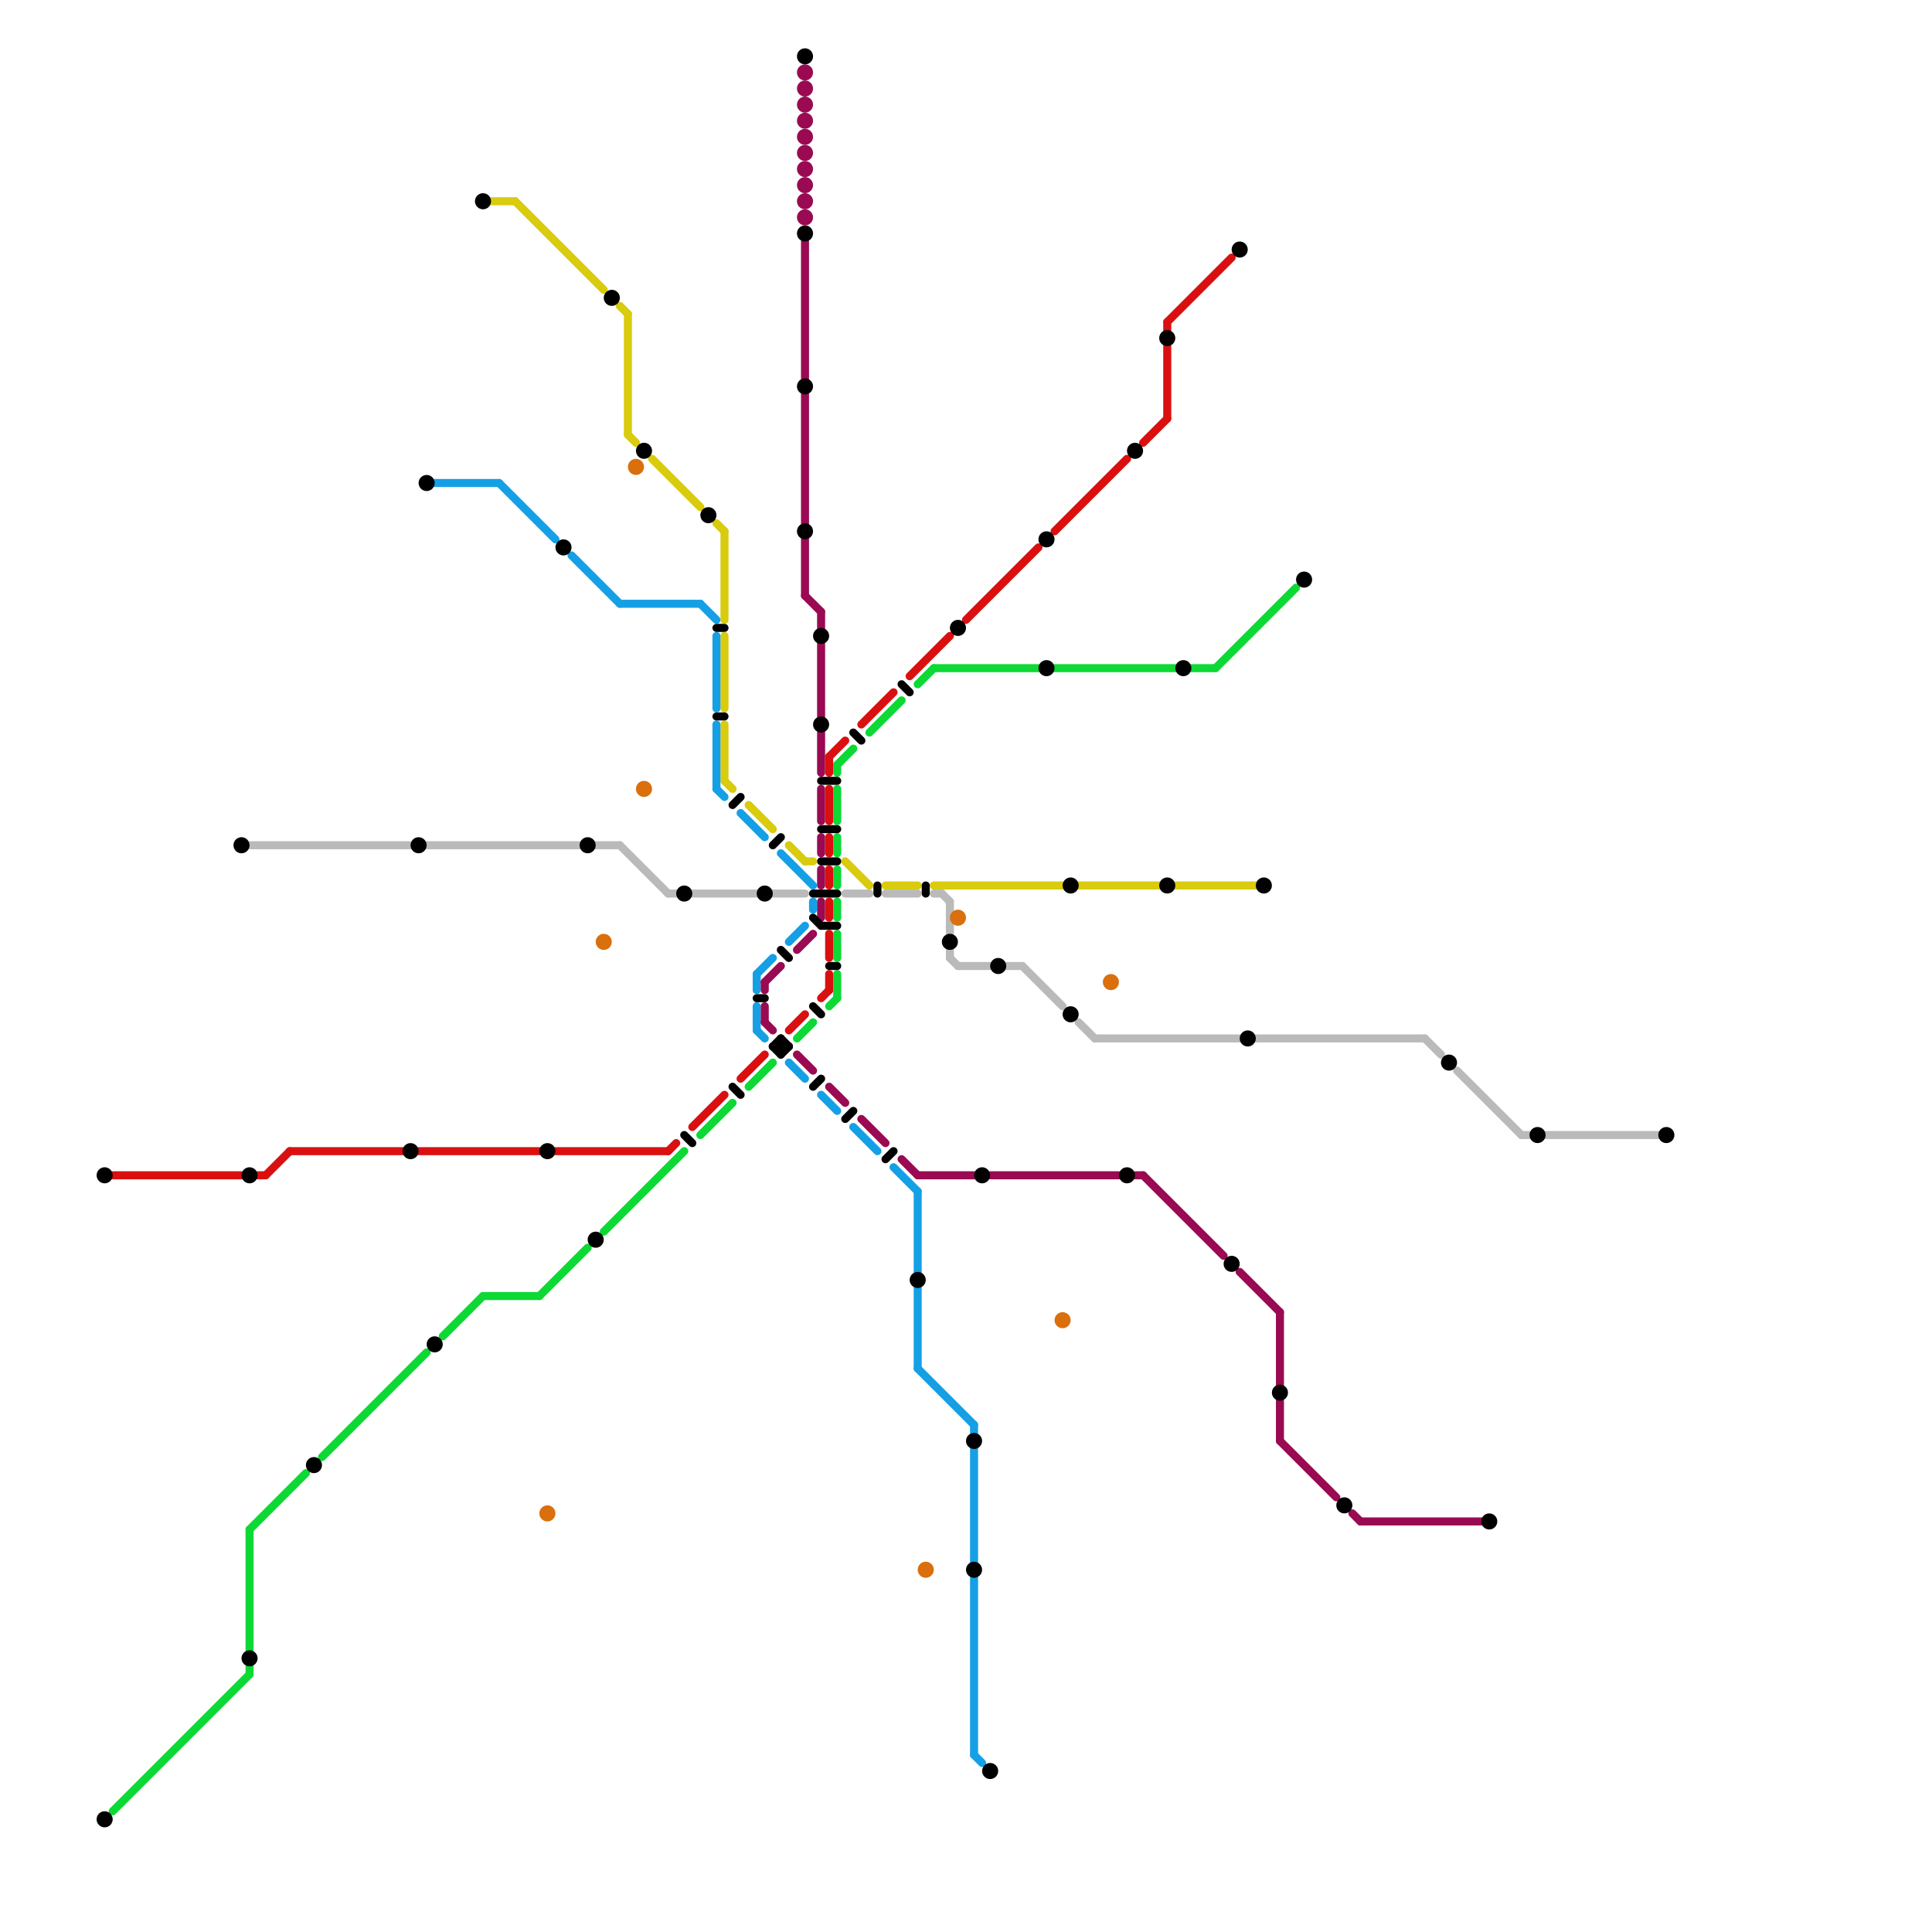 
<svg version="1.1" xmlns="http://www.w3.org/2000/svg" viewBox="0 0 240 240">
<style>line { stroke-width: 1; fill: none; stroke-linecap: round; stroke-linejoin: round; } .c0 { stroke: #d9cb0d } .c1 { stroke: #15a0e5 } .c2 { stroke: #990a52 } .c3 { stroke: #bababa } .c4 { stroke: #da1010 } .c5 { stroke: #0dd935 } .c6 { stroke: #000000 } .c7 { stroke: #d96f0d }</style><line class="c0" x1="90" y1="79" x2="90" y2="88"/><line class="c0" x1="105" y1="107" x2="108" y2="110"/><line class="c0" x1="90" y1="90" x2="90" y2="97"/><line class="c0" x1="81" y1="57" x2="87" y2="63"/><line class="c0" x1="98" y1="105" x2="100" y2="107"/><line class="c0" x1="110" y1="110" x2="114" y2="110"/><line class="c0" x1="90" y1="66" x2="90" y2="77"/><line class="c0" x1="90" y1="97" x2="91" y2="98"/><line class="c0" x1="146" y1="110" x2="156" y2="110"/><line class="c0" x1="78" y1="54" x2="79" y2="55"/><line class="c0" x1="93" y1="100" x2="96" y2="103"/><line class="c0" x1="77" y1="38" x2="78" y2="39"/><line class="c0" x1="89" y1="65" x2="90" y2="66"/><line class="c0" x1="116" y1="110" x2="132" y2="110"/><line class="c0" x1="61" y1="25" x2="64" y2="25"/><line class="c0" x1="134" y1="110" x2="144" y2="110"/><line class="c0" x1="64" y1="25" x2="75" y2="36"/><line class="c0" x1="100" y1="107" x2="101" y2="107"/><line class="c0" x1="78" y1="39" x2="78" y2="54"/><line class="c1" x1="92" y1="101" x2="95" y2="104"/><line class="c1" x1="94" y1="121" x2="96" y2="119"/><line class="c1" x1="62" y1="60" x2="69" y2="67"/><line class="c1" x1="89" y1="98" x2="90" y2="99"/><line class="c1" x1="121" y1="180" x2="121" y2="194"/><line class="c1" x1="102" y1="136" x2="104" y2="138"/><line class="c1" x1="87" y1="75" x2="89" y2="77"/><line class="c1" x1="121" y1="196" x2="121" y2="218"/><line class="c1" x1="71" y1="69" x2="77" y2="75"/><line class="c1" x1="114" y1="148" x2="114" y2="158"/><line class="c1" x1="114" y1="160" x2="114" y2="170"/><line class="c1" x1="101" y1="112" x2="101" y2="113"/><line class="c1" x1="121" y1="218" x2="122" y2="219"/><line class="c1" x1="89" y1="90" x2="89" y2="98"/><line class="c1" x1="111" y1="145" x2="114" y2="148"/><line class="c1" x1="106" y1="140" x2="109" y2="143"/><line class="c1" x1="89" y1="79" x2="89" y2="88"/><line class="c1" x1="121" y1="177" x2="121" y2="178"/><line class="c1" x1="54" y1="60" x2="62" y2="60"/><line class="c1" x1="98" y1="117" x2="100" y2="115"/><line class="c1" x1="94" y1="121" x2="94" y2="123"/><line class="c1" x1="97" y1="106" x2="101" y2="110"/><line class="c1" x1="114" y1="170" x2="121" y2="177"/><line class="c1" x1="94" y1="128" x2="95" y2="129"/><line class="c1" x1="98" y1="132" x2="100" y2="134"/><line class="c1" x1="77" y1="75" x2="87" y2="75"/><line class="c1" x1="94" y1="125" x2="94" y2="128"/><line class="c2" x1="100" y1="74" x2="102" y2="76"/><line class="c2" x1="103" y1="135" x2="105" y2="137"/><line class="c2" x1="102" y1="108" x2="102" y2="110"/><line class="c2" x1="102" y1="98" x2="102" y2="102"/><line class="c2" x1="95" y1="122" x2="97" y2="120"/><line class="c2" x1="142" y1="146" x2="152" y2="156"/><line class="c2" x1="141" y1="146" x2="142" y2="146"/><line class="c2" x1="112" y1="144" x2="114" y2="146"/><line class="c2" x1="99" y1="118" x2="101" y2="116"/><line class="c2" x1="95" y1="127" x2="96" y2="128"/><line class="c2" x1="159" y1="174" x2="159" y2="179"/><line class="c2" x1="102" y1="91" x2="102" y2="96"/><line class="c2" x1="95" y1="125" x2="95" y2="127"/><line class="c2" x1="159" y1="179" x2="166" y2="186"/><line class="c2" x1="100" y1="30" x2="100" y2="47"/><line class="c2" x1="102" y1="104" x2="102" y2="106"/><line class="c2" x1="107" y1="139" x2="110" y2="142"/><line class="c2" x1="102" y1="112" x2="102" y2="114"/><line class="c2" x1="169" y1="189" x2="184" y2="189"/><line class="c2" x1="168" y1="188" x2="169" y2="189"/><line class="c2" x1="102" y1="76" x2="102" y2="78"/><line class="c2" x1="99" y1="131" x2="101" y2="133"/><line class="c2" x1="100" y1="67" x2="100" y2="74"/><line class="c2" x1="100" y1="49" x2="100" y2="65"/><line class="c2" x1="123" y1="146" x2="139" y2="146"/><line class="c2" x1="114" y1="146" x2="121" y2="146"/><line class="c2" x1="159" y1="163" x2="159" y2="172"/><line class="c2" x1="154" y1="158" x2="159" y2="163"/><line class="c2" x1="95" y1="122" x2="95" y2="123"/><line class="c2" x1="102" y1="80" x2="102" y2="89"/><circle cx="100" cy="17" r="1" fill="#990a52" /><circle cx="100" cy="23" r="1" fill="#990a52" /><circle cx="100" cy="13" r="1" fill="#990a52" /><circle cx="100" cy="19" r="1" fill="#990a52" /><circle cx="100" cy="25" r="1" fill="#990a52" /><circle cx="100" cy="9" r="1" fill="#990a52" /><circle cx="100" cy="15" r="1" fill="#990a52" /><circle cx="100" cy="21" r="1" fill="#990a52" /><circle cx="100" cy="27" r="1" fill="#990a52" /><circle cx="100" cy="11" r="1" fill="#990a52" /><line class="c3" x1="181" y1="133" x2="189" y2="141"/><line class="c3" x1="83" y1="111" x2="84" y2="111"/><line class="c3" x1="96" y1="111" x2="100" y2="111"/><line class="c3" x1="117" y1="111" x2="118" y2="112"/><line class="c3" x1="119" y1="120" x2="123" y2="120"/><line class="c3" x1="189" y1="141" x2="190" y2="141"/><line class="c3" x1="118" y1="118" x2="118" y2="119"/><line class="c3" x1="86" y1="111" x2="94" y2="111"/><line class="c3" x1="156" y1="129" x2="177" y2="129"/><line class="c3" x1="77" y1="105" x2="83" y2="111"/><line class="c3" x1="125" y1="120" x2="127" y2="120"/><line class="c3" x1="177" y1="129" x2="179" y2="131"/><line class="c3" x1="136" y1="129" x2="154" y2="129"/><line class="c3" x1="118" y1="119" x2="119" y2="120"/><line class="c3" x1="105" y1="111" x2="108" y2="111"/><line class="c3" x1="116" y1="111" x2="117" y2="111"/><line class="c3" x1="53" y1="105" x2="72" y2="105"/><line class="c3" x1="31" y1="105" x2="51" y2="105"/><line class="c3" x1="127" y1="120" x2="132" y2="125"/><line class="c3" x1="118" y1="112" x2="118" y2="116"/><line class="c3" x1="110" y1="111" x2="114" y2="111"/><line class="c3" x1="134" y1="127" x2="136" y2="129"/><line class="c3" x1="74" y1="105" x2="77" y2="105"/><line class="c3" x1="192" y1="141" x2="206" y2="141"/><line class="c4" x1="131" y1="66" x2="140" y2="57"/><line class="c4" x1="142" y1="55" x2="145" y2="52"/><line class="c4" x1="113" y1="84" x2="118" y2="79"/><line class="c4" x1="36" y1="143" x2="50" y2="143"/><line class="c4" x1="145" y1="40" x2="153" y2="32"/><line class="c4" x1="52" y1="143" x2="67" y2="143"/><line class="c4" x1="107" y1="90" x2="111" y2="86"/><line class="c4" x1="69" y1="143" x2="83" y2="143"/><line class="c4" x1="103" y1="112" x2="103" y2="114"/><line class="c4" x1="103" y1="116" x2="103" y2="119"/><line class="c4" x1="83" y1="143" x2="84" y2="142"/><line class="c4" x1="103" y1="121" x2="103" y2="123"/><line class="c4" x1="32" y1="146" x2="33" y2="146"/><line class="c4" x1="103" y1="104" x2="103" y2="106"/><line class="c4" x1="103" y1="98" x2="103" y2="102"/><line class="c4" x1="86" y1="140" x2="90" y2="136"/><line class="c4" x1="92" y1="134" x2="95" y2="131"/><line class="c4" x1="103" y1="108" x2="103" y2="110"/><line class="c4" x1="145" y1="40" x2="145" y2="41"/><line class="c4" x1="102" y1="124" x2="103" y2="123"/><line class="c4" x1="33" y1="146" x2="36" y2="143"/><line class="c4" x1="98" y1="128" x2="100" y2="126"/><line class="c4" x1="103" y1="94" x2="103" y2="96"/><line class="c4" x1="145" y1="43" x2="145" y2="52"/><line class="c4" x1="14" y1="146" x2="30" y2="146"/><line class="c4" x1="103" y1="94" x2="105" y2="92"/><line class="c4" x1="120" y1="77" x2="129" y2="68"/><line class="c5" x1="114" y1="85" x2="116" y2="83"/><line class="c5" x1="31" y1="207" x2="31" y2="208"/><line class="c5" x1="108" y1="91" x2="112" y2="87"/><line class="c5" x1="55" y1="166" x2="60" y2="161"/><line class="c5" x1="104" y1="108" x2="104" y2="110"/><line class="c5" x1="104" y1="112" x2="104" y2="114"/><line class="c5" x1="75" y1="153" x2="85" y2="143"/><line class="c5" x1="99" y1="129" x2="101" y2="127"/><line class="c5" x1="103" y1="125" x2="104" y2="124"/><line class="c5" x1="104" y1="116" x2="104" y2="119"/><line class="c5" x1="116" y1="83" x2="129" y2="83"/><line class="c5" x1="151" y1="83" x2="161" y2="73"/><line class="c5" x1="31" y1="190" x2="31" y2="205"/><line class="c5" x1="87" y1="141" x2="91" y2="137"/><line class="c5" x1="131" y1="83" x2="146" y2="83"/><line class="c5" x1="31" y1="190" x2="38" y2="183"/><line class="c5" x1="104" y1="95" x2="106" y2="93"/><line class="c5" x1="148" y1="83" x2="151" y2="83"/><line class="c5" x1="14" y1="225" x2="31" y2="208"/><line class="c5" x1="104" y1="121" x2="104" y2="124"/><line class="c5" x1="104" y1="104" x2="104" y2="106"/><line class="c5" x1="104" y1="95" x2="104" y2="96"/><line class="c5" x1="93" y1="135" x2="96" y2="132"/><line class="c5" x1="67" y1="161" x2="73" y2="155"/><line class="c5" x1="104" y1="98" x2="104" y2="102"/><line class="c5" x1="40" y1="181" x2="53" y2="168"/><line class="c5" x1="60" y1="161" x2="67" y2="161"/><line class="c6" x1="97" y1="129" x2="98" y2="130"/><line class="c6" x1="94" y1="124" x2="95" y2="124"/><line class="c6" x1="109" y1="110" x2="109" y2="111"/><line class="c6" x1="110" y1="144" x2="111" y2="143"/><line class="c6" x1="91" y1="135" x2="92" y2="136"/><line class="c6" x1="97" y1="129" x2="97" y2="131"/><line class="c6" x1="96" y1="130" x2="97" y2="129"/><line class="c6" x1="103" y1="120" x2="104" y2="120"/><line class="c6" x1="115" y1="110" x2="115" y2="111"/><line class="c6" x1="91" y1="100" x2="92" y2="99"/><line class="c6" x1="97" y1="118" x2="98" y2="119"/><line class="c6" x1="89" y1="89" x2="90" y2="89"/><line class="c6" x1="102" y1="103" x2="104" y2="103"/><line class="c6" x1="101" y1="125" x2="102" y2="126"/><line class="c6" x1="102" y1="115" x2="104" y2="115"/><line class="c6" x1="96" y1="130" x2="98" y2="130"/><line class="c6" x1="89" y1="78" x2="90" y2="78"/><line class="c6" x1="105" y1="139" x2="106" y2="138"/><line class="c6" x1="96" y1="130" x2="97" y2="131"/><line class="c6" x1="101" y1="114" x2="102" y2="115"/><line class="c6" x1="101" y1="111" x2="104" y2="111"/><line class="c6" x1="102" y1="107" x2="104" y2="107"/><line class="c6" x1="96" y1="105" x2="97" y2="104"/><line class="c6" x1="97" y1="131" x2="98" y2="130"/><line class="c6" x1="85" y1="141" x2="86" y2="142"/><line class="c6" x1="101" y1="135" x2="102" y2="134"/><line class="c6" x1="106" y1="91" x2="107" y2="92"/><line class="c6" x1="112" y1="85" x2="113" y2="86"/><line class="c6" x1="102" y1="97" x2="104" y2="97"/><circle cx="80" cy="56" r="1" fill="#000000" /><circle cx="76" cy="37" r="1" fill="#000000" /><circle cx="133" cy="126" r="1" fill="#000000" /><circle cx="124" cy="120" r="1" fill="#000000" /><circle cx="100" cy="7" r="1" fill="#000000" /><circle cx="155" cy="129" r="1" fill="#000000" /><circle cx="119" cy="78" r="1" fill="#000000" /><circle cx="145" cy="42" r="1" fill="#000000" /><circle cx="31" cy="206" r="1" fill="#000000" /><circle cx="121" cy="179" r="1" fill="#000000" /><circle cx="60" cy="25" r="1" fill="#000000" /><circle cx="73" cy="105" r="1" fill="#000000" /><circle cx="95" cy="111" r="1" fill="#000000" /><circle cx="140" cy="146" r="1" fill="#000000" /><circle cx="133" cy="110" r="1" fill="#000000" /><circle cx="39" cy="182" r="1" fill="#000000" /><circle cx="141" cy="56" r="1" fill="#000000" /><circle cx="157" cy="110" r="1" fill="#000000" /><circle cx="122" cy="146" r="1" fill="#000000" /><circle cx="207" cy="141" r="1" fill="#000000" /><circle cx="102" cy="79" r="1" fill="#000000" /><circle cx="162" cy="72" r="1" fill="#000000" /><circle cx="51" cy="143" r="1" fill="#000000" /><circle cx="54" cy="167" r="1" fill="#000000" /><circle cx="130" cy="83" r="1" fill="#000000" /><circle cx="167" cy="187" r="1" fill="#000000" /><circle cx="100" cy="48" r="1" fill="#000000" /><circle cx="74" cy="154" r="1" fill="#000000" /><circle cx="147" cy="83" r="1" fill="#000000" /><circle cx="154" cy="31" r="1" fill="#000000" /><circle cx="30" cy="105" r="1" fill="#000000" /><circle cx="100" cy="66" r="1" fill="#000000" /><circle cx="185" cy="189" r="1" fill="#000000" /><circle cx="70" cy="68" r="1" fill="#000000" /><circle cx="85" cy="111" r="1" fill="#000000" /><circle cx="118" cy="117" r="1" fill="#000000" /><circle cx="52" cy="105" r="1" fill="#000000" /><circle cx="31" cy="146" r="1" fill="#000000" /><circle cx="123" cy="220" r="1" fill="#000000" /><circle cx="114" cy="159" r="1" fill="#000000" /><circle cx="180" cy="132" r="1" fill="#000000" /><circle cx="145" cy="110" r="1" fill="#000000" /><circle cx="13" cy="226" r="1" fill="#000000" /><circle cx="153" cy="157" r="1" fill="#000000" /><circle cx="191" cy="141" r="1" fill="#000000" /><circle cx="130" cy="67" r="1" fill="#000000" /><circle cx="88" cy="64" r="1" fill="#000000" /><circle cx="100" cy="29" r="1" fill="#000000" /><circle cx="159" cy="173" r="1" fill="#000000" /><circle cx="102" cy="90" r="1" fill="#000000" /><circle cx="121" cy="195" r="1" fill="#000000" /><circle cx="68" cy="143" r="1" fill="#000000" /><circle cx="13" cy="146" r="1" fill="#000000" /><circle cx="53" cy="60" r="1" fill="#000000" /><circle cx="132" cy="164" r="1" fill="#d96f0d" /><circle cx="79" cy="58" r="1" fill="#d96f0d" /><circle cx="138" cy="122" r="1" fill="#d96f0d" /><circle cx="115" cy="195" r="1" fill="#d96f0d" /><circle cx="75" cy="117" r="1" fill="#d96f0d" /><circle cx="68" cy="188" r="1" fill="#d96f0d" /><circle cx="80" cy="98" r="1" fill="#d96f0d" /><circle cx="119" cy="114" r="1" fill="#d96f0d" />


</svg>

